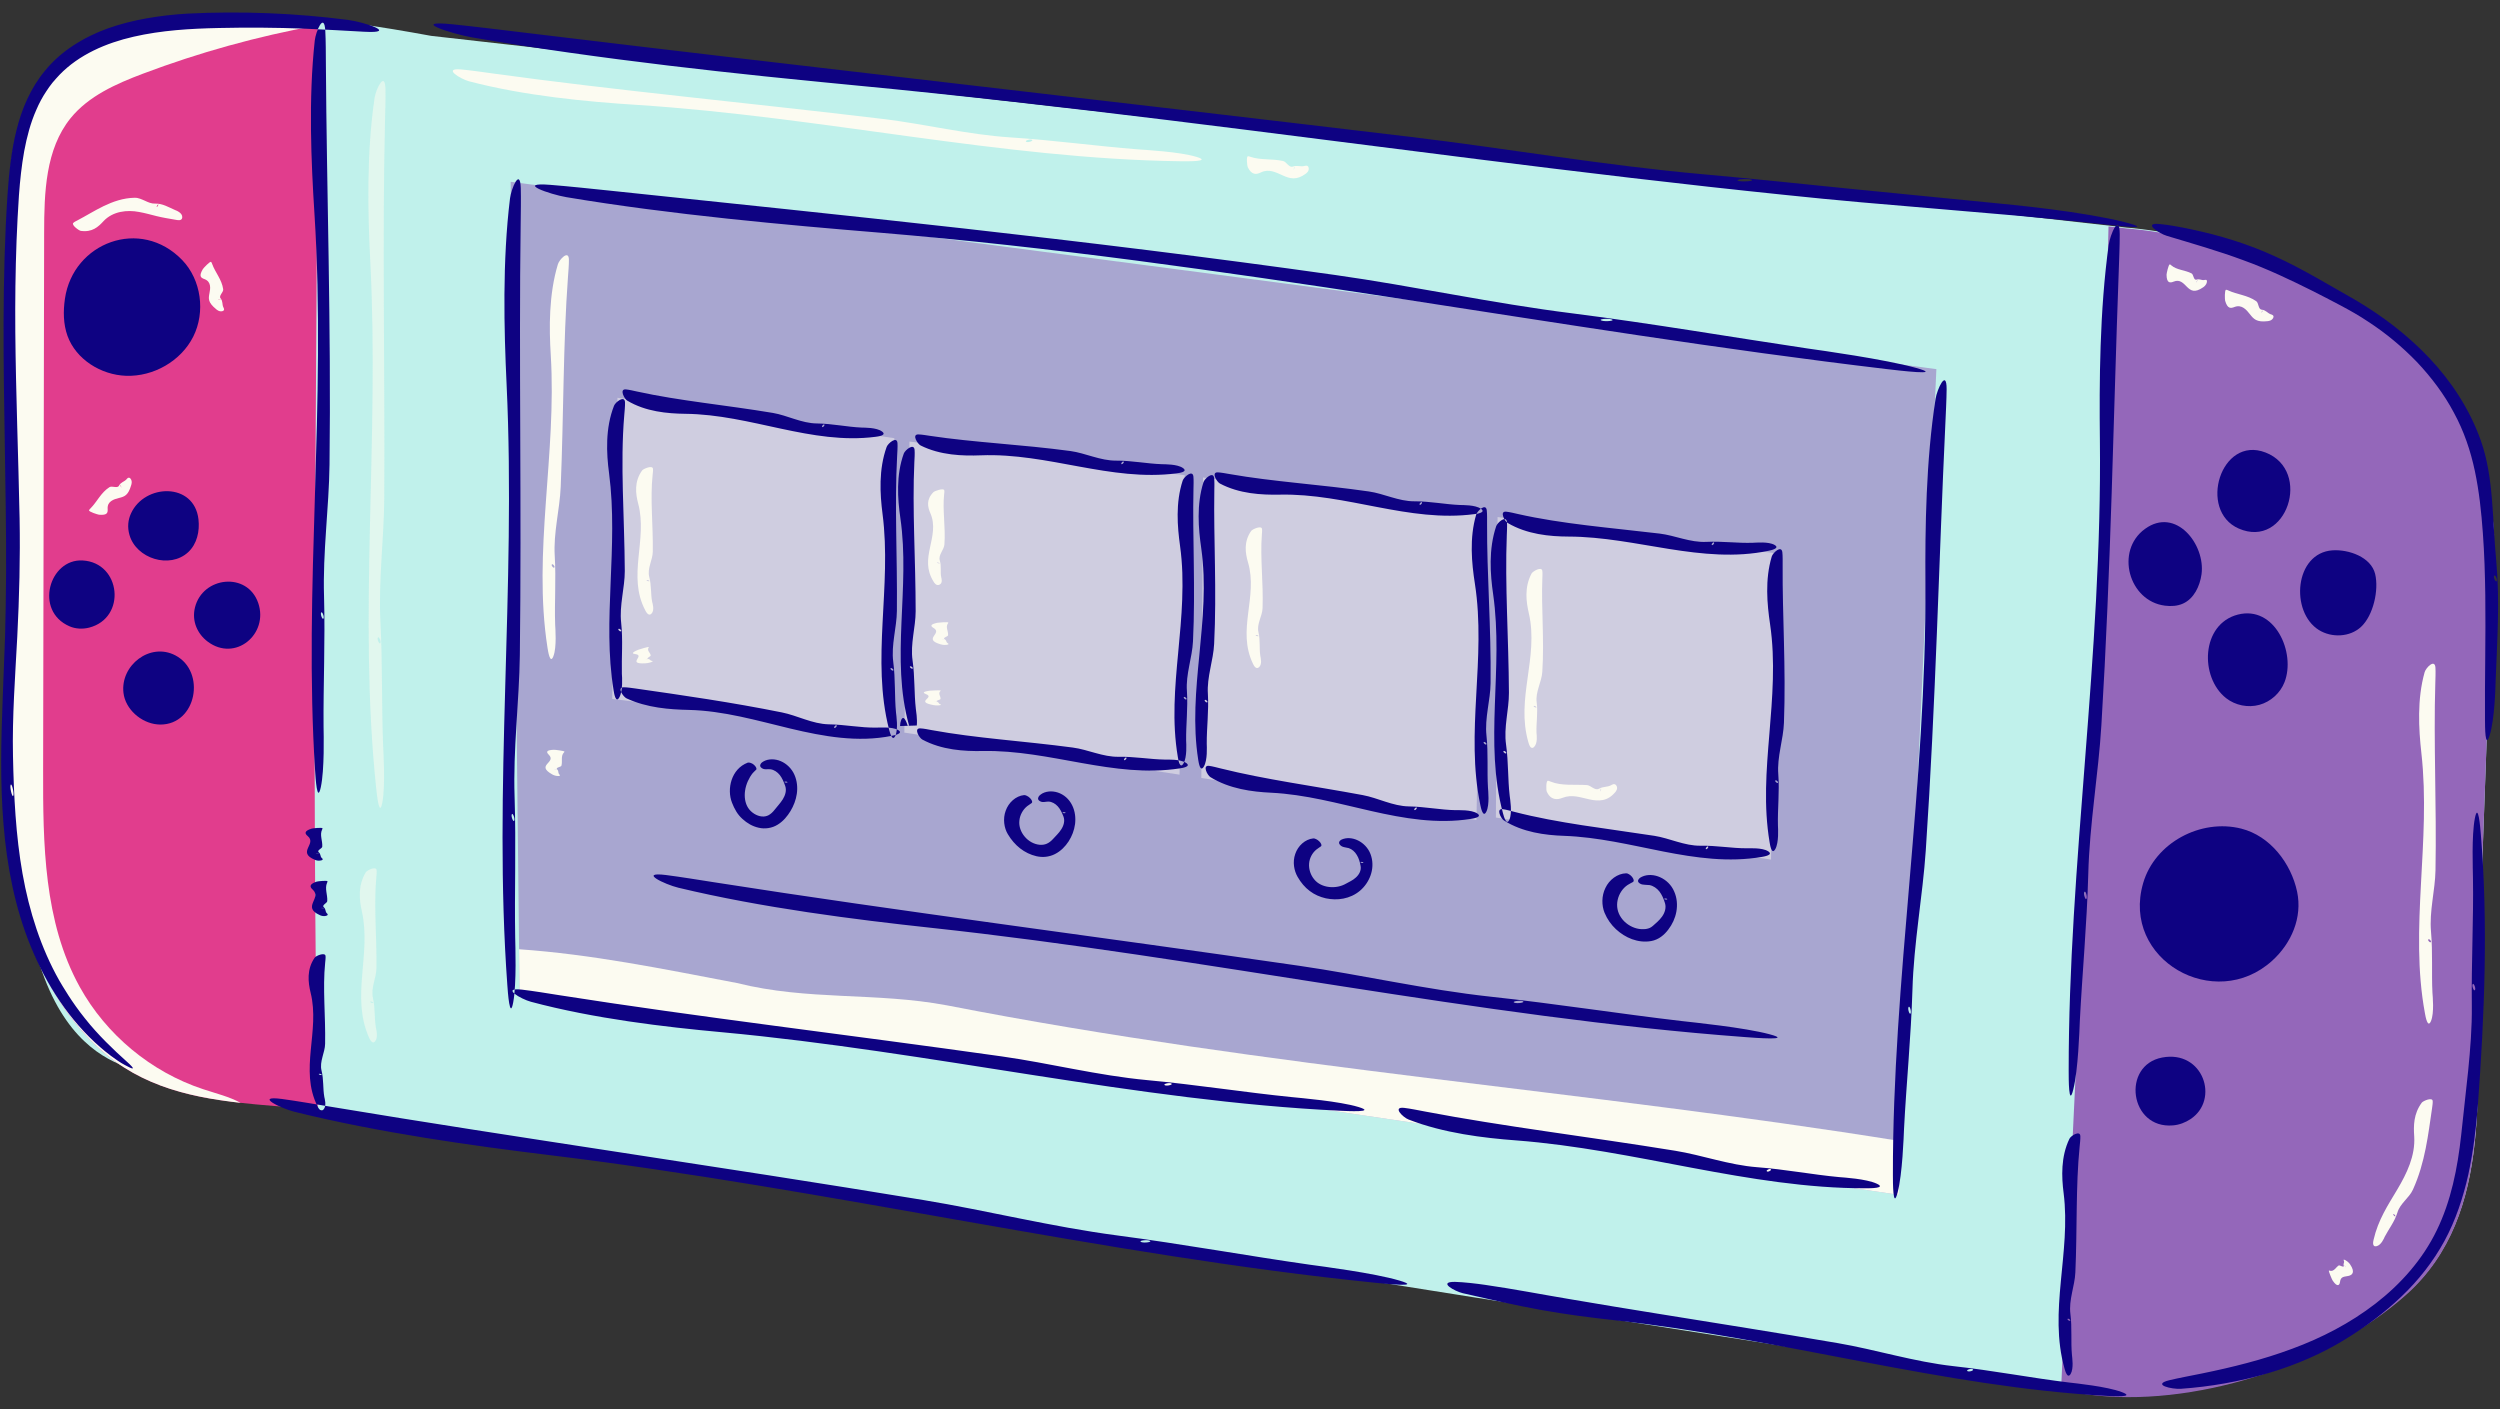 <?xml version="1.0" encoding="UTF-8" standalone="no"?><svg xmlns="http://www.w3.org/2000/svg" xmlns:xlink="http://www.w3.org/1999/xlink" fill="#000000" height="236.6" preserveAspectRatio="xMidYMid meet" version="1" viewBox="-0.2 -2.1 419.7 236.6" width="419.7" zoomAndPan="magnify"><rect x="-0.2" y="-2.1" width="419.7" height="236.6" fill="#333333" stroke="none"/><g id="change1_1"><path d="M72.18,3.92l284.68,32.2c0,0,58.88,3.84,61.64,51.49c-0.88,24.42-1.74,48.84-2.63,73.26 c-0.66,18.15,3.06,40.77-12.13,54.28c-13.26,11.8-35.97,19.16-53.65,16.69c-0.01,0-324.64-50.55-325.07-53.1 c-0.42-2.54-21.89,1.41-21.89-45.19c0-33.09,0-66.18,0-99.27c0-13.94,1.95-23.69,15.34-29.4C34.87-2.11,55.31,0.83,72.18,3.92z" fill="#c0f1eb"/></g><g id="change2_1"><path d="M53.15,1.32C40.68-0.04,27.69,0.13,16.56,4.93C3.17,10.69,1.23,20.54,1.23,34.62c0,33.42,0,66.84,0,100.26 c0,13.37,4.17,27.69,13.62,37.49c10.56,10.94,24.23,10.41,38.3,11.86C52.03,122.72,53.03,62.73,53.15,1.32z" fill="#e13d8d"/></g><g><g id="change3_26"><path d="M13.18,163.57c-6.04-10.93-6.17-24.03-6.14-36.51c0.06-30.03,0.12-60.07,0.17-90.1 c0.01-6.72,0.22-14.01,4.45-19.23c3.03-3.73,7.64-5.76,12.14-7.46C33.23,6.71,43,4,52.92,2.19c0.08-0.01,0.15-0.03,0.23-0.04 c0-0.28,0-0.55,0-0.83C40.68-0.04,27.69,0.13,16.56,4.93C3.17,10.69,1.23,20.54,1.23,34.62c0,33.42,0,66.84,0,100.26 c0,13.37,4.17,27.69,13.62,37.49c7.27,7.54,16.02,9.63,25.36,10.68c-1.96-1.06-4.19-1.59-6.32-2.3 C25.17,177.87,17.62,171.61,13.18,163.57z" fill="#fcfbf1"/></g></g><g id="change4_2" opacity="0.55"><path d="M85.53 28.42L87.02 164.12 318.57 198.49 324.88 59.87z" fill="#9467ba"/></g><g id="change3_22"><path d="M158.78,166.68c-12-2.25-23.26-0.75-35.26-3.75c-12.64-2.41-24.32-4.81-36.58-5.67l0.08,6.86l231.55,34.37 l0.41-9C265.84,180.92,213.5,177.36,158.78,166.68z" fill="#fcfbf1"/></g><g id="change4_1"><path d="M418.5,87.75c-2.76-47.64-61.64-51.49-61.64-51.49l-3.08-0.35c-1.69,75.07-5.24,131.52-7.97,195.4 c2.77,0.43,4.27,0.67,4.27,0.67c17.69,2.46,40.39-4.89,53.65-16.69c15.19-13.52,11.47-36.13,12.13-54.28 C416.76,136.59,417.62,112.17,418.5,87.75z" fill="#9467ba"/></g><g id="change5_7"><path d="M375.63,86.63c8.04,3.52,12.41-9.72,4.49-12.77C372.61,70.97,368.77,83.62,375.63,86.63z" fill="#0e0282"/></g><g id="change5_1"><path d="M389.1,103.67c2.16,1.34,5.22,1.2,7.08-0.54c2.05-1.91,3.01-6.18,2.36-8.87c-0.69-2.84-4.42-4.15-7.16-3.97 C384.99,90.72,384.23,100.64,389.1,103.67z" fill="#0e0282"/></g><g id="change5_4"><path d="M373.51,115.1c1.55,1.22,3.68,1.65,5.59,1.13c1.9-0.52,3.52-1.98,4.23-3.82 c1.92-4.93-1.63-12.93-7.85-11.33C369.3,102.69,369.06,111.59,373.51,115.1z" fill="#0e0282"/></g><g id="change5_8"><path d="M363.26,99.58c1.02,0.13,2.09,0.07,3.02-0.35c1.84-0.83,2.82-2.9,3.11-4.9c0.7-5-4.31-11.42-9.5-7.63 C354.84,90.38,357.18,98.83,363.26,99.58z" fill="#0e0282"/></g><g id="change5_3"><path d="M359.59,146.17c-3.72,12.85,12.03,21.77,21.67,13.01c3.23-2.93,5.09-7.24,4.18-11.58 c-1.01-4.76-4.51-9.36-9.37-10.59C369.27,135.29,361.56,139.37,359.59,146.17z" fill="#0e0282"/></g><g id="change5_12"><path d="M364.61,186.83c1.07-0.09,2.08-0.49,2.93-1.05c4.95-3.28,2.12-11.66-4.77-10.34 C355.93,176.75,357.3,187.47,364.61,186.83z" fill="#0e0282"/></g><g id="change5_2"><path d="M21.78,84.12c-0.48,1.06-0.62,2.27-0.25,3.57c1.13,3.99,6.77,5.77,9.86,2.91c1.5-1.39,1.95-3.54,1.73-5.51 C32.41,78.83,24.06,79.07,21.78,84.12z" fill="#0e0282"/></g><g id="change5_10"><path d="M34.66,105.61c4.65,3.49,10.28-1.27,8.49-6.48c-1.82-5.29-9.34-4.46-10.62,0.76 C31.96,102.2,32.97,104.34,34.66,105.61z" fill="#0e0282"/></g><g id="change5_9"><path d="M26.19,119.51c0.17,0.02,0.34,0.03,0.52,0.03c6.11,0.01,7.71-8.89,2.54-11.61 c-4.26-2.25-9.28,1.67-8.72,6.3C20.86,116.97,23.47,119.25,26.19,119.51z" fill="#0e0282"/></g><g id="change5_11"><path d="M11.46,103.04c1.03,0.45,2.2,0.5,3.29,0.23c6.35-1.62,5.37-10.93-1.08-11.28 C8.08,91.68,5.51,100.45,11.46,103.04z" fill="#0e0282"/></g><g id="change5_5"><path d="M10.7,48.06c-0.3,2.08-0.28,4.24,0.43,6.22c1.43,3.96,5.62,6.56,9.83,6.71c4.6,0.16,9.23-2.47,11.29-6.59 c2.06-4.12,1.34-9.51-1.85-12.83C23.41,34.3,12.06,38.61,10.7,48.06z" fill="#0e0282"/></g><g opacity="0.46"><g id="change3_15"><path d="M152.48 72.03L151.62 120.89 197.82 127.95 198.69 77.68z" fill="#fcfbf1"/></g><g id="change3_6"><path d="M201.76 78.06L201.48 128.51 247.67 135.57 248.57 84.17z" fill="#fcfbf1"/></g><g id="change3_18"><path d="M251.21 84.7L250.93 135.15 297.12 142.21 298.02 90.81z" fill="#fcfbf1"/></g><g id="change3_24"><path d="M103.46 64.68L102.58 115.24 149.08 120.89 149.94 71.46z" fill="#fcfbf1"/></g></g><g id="change5_6"><path clip-rule="evenodd" d="M54.2,98.04c-0.23-7.45,0.83-14.89,0.92-22.13 c0.29-23.47-0.48-45.98-0.61-67.23c-0.01-1.53-0.01-4.04-0.1-5.6c-0.18-3.25-1.6,0.08-1.77,1.64c-1.07,9.79-0.6,20.43-0.05,29.05 c1.01,15.84,0.55,31.63,0.08,47.24c-0.48,15.62-0.95,31.05,0.03,46.32c0.07,1.07,0.34,5.59,0.96,2.71 c0.63-2.95,0.48-8.84,0.46-10.13C54.06,112.89,54.41,105.53,54.2,98.04z M53.75,100.7c0.19-0.13,0.57,0.91,0.32,1.08 C53.88,101.91,53.51,100.87,53.75,100.7z M53.31,140.98c-0.38-0.32,0.57-0.63,0.59-0.94c0.07-1-0.46-1.96-0.03-2.86 c0.03-0.07,0.1-0.17,0.06-0.24c-0.09-0.14-1.6,0-1.82,0.07c-1.35,0.42-1.1,0.87-0.66,1.24c1.62,1.35-1.88,2.69,1.2,3.99 c0.11,0.05,0.54,0.24,1.05,0.11c0.52-0.13,0.16-0.38,0.1-0.43C53.52,141.62,53.69,141.3,53.31,140.98z M52.92,141.1 c0.19-0.01,0.59,0.04,0.35,0.05C53.08,141.15,52.68,141.11,52.92,141.1z M54.15,150.2c-0.38-0.34,0.57-0.68,0.59-1.02 c0.07-1.08-0.46-2.11-0.03-3.08c0.03-0.07,0.1-0.19,0.06-0.26c-0.09-0.15-1.6,0-1.82,0.07c-1.35,0.45-1.1,0.94-0.66,1.33 c1.62,1.46-1.88,2.9,1.2,4.29c0.11,0.05,0.54,0.26,1.05,0.12c0.52-0.14,0.16-0.41,0.1-0.46C54.37,150.88,54.54,150.54,54.15,150.2z M53.77,150.32c0.19-0.01,0.59,0.04,0.35,0.05C53.93,150.37,53.53,150.33,53.77,150.32z M53.78,177.63 c-0.38-1.51,0.58-3.03,0.6-4.49c0.09-4.76-0.43-9.33,0.01-13.63c0.03-0.31,0.1-0.82,0.06-1.13c-0.08-0.66-1.6-0.03-1.82,0.29 c-1.36,1.96-1.11,4.14-0.68,5.9c1.6,6.45-1.92,12.87,1.14,19.03c0.11,0.22,0.54,1.12,1.05,0.53c0.52-0.61,0.16-1.8,0.11-2.06 C53.99,180.64,54.16,179.14,53.78,177.63z M53.39,178.17c0.19-0.03,0.59,0.18,0.35,0.21C53.55,178.41,53.15,178.21,53.39,178.17z M1.98,124.83c-0.14-6.68,0.37-13.37,0.72-20.04c0.34-6.67,0.51-13.31,0.39-19.83C2.88,74.38,2.46,63.95,2.37,53.64 c-0.04-5.15,0.02-10.27,0.21-15.35c0.23-5.07,0.41-10.16,1.28-15c0.45-2.41,1.07-4.78,2.04-6.96c0.47-1.1,1.03-2.15,1.69-3.13 c0.31-0.5,0.67-0.96,1.03-1.43c0.37-0.46,0.78-0.87,1.17-1.31c3.28-3.39,7.81-5.34,12.45-6.4c4.67-1.07,9.5-1.36,14.32-1.46 c4.83-0.11,9.62-0.07,14.37,0.11c2.73,0.1,7.22,0.37,10.02,0.52C66.76,3.55,61,1.6,58.2,1.24c-8.77-1.14-18-1.51-27.04-1.05 c-4.53,0.29-9.05,0.99-13.24,2.47c-4.16,1.5-7.99,3.91-10.57,7.12c-2.43,2.91-3.9,6.43-4.78,9.96c-0.89,3.55-1.25,7.15-1.5,10.72 C0.59,37.59,0.43,44.71,0.4,51.82C0.35,66.04,0.88,80.19,0.82,94.23c-0.01,3.51-0.08,7.01-0.17,10.51c-0.13,3.5-0.27,7-0.4,10.49 c-0.27,7-0.44,14.03,0.14,21.04c0.56,7,1.91,14,4.56,20.49c2.63,6.47,6.52,12.48,11.71,16.97c0.71,0.64,2.67,2.21,4.09,2.96 c1.41,0.78,2.09,0.98,0.19-0.7c-1.94-1.73-4.71-4.36-6.87-7.11c-2.19-2.71-3.77-5.44-4.34-6.41c-3.04-5.38-5.02-11.53-6.15-17.91 C2.45,138.17,2.12,131.54,1.98,124.83z M1.61,129.62c0.18-0.25,0.63,1.59,0.4,1.91C1.83,131.78,1.38,129.94,1.61,129.62z M187.4,205.31c-11.05-1.45-21.91-4.19-32.59-5.95c-34.65-5.71-68.01-10.42-99.36-15.64c-2.25-0.37-5.96-1.01-8.28-1.32 c-4.82-0.65-0.19,1.59,2.08,2.15c14.24,3.53,30.06,5.72,42.88,7.28c47.16,5.74,93.01,16.79,138.45,21.41 c1.59,0.16,8.31,0.87,4.12-0.37c-4.29-1.26-13.03-2.38-14.93-2.64C209.35,208.75,198.5,206.77,187.4,205.31z M191.27,206.34 c-0.17-0.22,1.42-0.36,1.64-0.08C193.08,206.48,191.49,206.62,191.27,206.34z M327.76,227.25c-6.62-0.73-13.03-2.77-19.39-3.86 c-10.32-1.77-20.46-3.36-30.34-4.96c-4.94-0.8-9.82-1.59-14.63-2.42c-4.81-0.8-9.53-1.73-14.29-2.41c-1.36-0.2-3.63-0.47-5.06-0.5 c-2.96-0.03-0.02,1.58,1.31,1.9c4.27,0.98,8.65,2,13.02,2.79c4.36,0.79,8.64,1.33,12.48,1.75c28.2,3.11,55.29,11.22,82.61,12.7 c0.96,0.05,5,0.29,2.53-0.64c-2.53-0.95-7.76-1.47-8.9-1.61C340.86,229.24,334.41,227.98,327.76,227.25z M330.04,228.02 c-0.09-0.21,0.88-0.45,1-0.19C331.13,228.05,330.16,228.29,330.04,228.02z M350.38,144.62c0.21-8.43,1.71-16.8,2.2-24.98 c1.62-26.53,2.02-52.03,2.91-76.07c0.06-1.73,0.18-4.57,0.17-6.34c-0.02-3.68-1.6,0.02-1.85,1.77 c-1.53,11.02-1.59,23.09-1.48,32.86c0.2,17.96-1.11,35.8-2.48,53.43c-1.37,17.64-2.77,35.07-2.76,52.38c0,1.21-0.01,6.33,0.78,3.11 c0.82-3.3,1.03-9.97,1.09-11.43C349.36,161.4,350.15,153.09,350.38,144.62z M349.78,147.6c0.2-0.14,0.51,1.05,0.26,1.23 C349.84,148.97,349.52,147.78,349.78,147.6z M347.38,218.47c-0.3-2.35,0.73-4.67,0.83-6.94c0.33-7.38,0.05-14.48,0.72-21.14 c0.05-0.48,0.14-1.27,0.12-1.76c-0.05-1.03-1.6-0.05-1.83,0.44c-1.46,3.02-1.33,6.39-0.98,9.12c1.27,10.03-2.58,19.8,0.16,29.49 c0.1,0.34,0.48,1.77,1.02,0.88c0.55-0.92,0.25-2.78,0.22-3.18C347.43,223.14,347.68,220.83,347.38,218.47z M346.96,219.29 c0.19-0.04,0.58,0.3,0.34,0.35C347.11,219.68,346.72,219.34,346.96,219.29z M320.86,164.12c0.22-7.93,1.72-15.78,2.24-23.46 c1.68-24.93,2.21-48.89,3.28-71.48c0.07-1.62,0.21-4.29,0.22-5.96c0-3.46-1.6,0-1.86,1.65c-1.61,10.35-1.76,21.68-1.7,30.87 c0.1,16.89-1.28,33.64-2.68,50.21c-1.41,16.57-2.81,32.95-2.78,49.22c0,1.14,0,5.96,0.79,2.93c0.81-3.1,1.02-9.37,1.08-10.73 C319.83,179.89,320.62,172.08,320.86,164.12z M320.25,166.92c0.2-0.13,0.51,0.99,0.26,1.16C320.31,168.21,320,167.08,320.25,166.92 z M86.19,131.7c-0.27-8.02,0.78-16.04,0.88-23.82c0.32-25.26-0.18-49.5,0.14-72.36c0.02-1.64,0.07-4.35,0.02-6.03 c-0.11-3.5-1.6,0.05-1.81,1.72c-1.29,10.52-1.01,21.99-0.57,31.28c1.6,34.16-2.27,67.94,0.12,100.77c0.08,1.15,0.42,6.01,0.99,2.9 c0.59-3.19,0.35-9.52,0.33-10.91C86.16,147.68,86.45,139.75,86.19,131.7z M85.76,134.56c0.19-0.15,0.57,0.97,0.33,1.16 C85.9,135.86,85.52,134.75,85.76,134.56z M285.66,27.15c-16.52-1.47-32.91-4.33-48.9-6.25C184.88,14.7,135.05,9.1,88.09,3.41 C84.71,3,79.16,2.32,75.69,1.97c-7.21-0.71-0.1,1.6,3.32,2.2c21.46,3.73,45.09,6.22,64.24,8.05c35.18,3.35,70.03,8.07,104.58,12.4 c17.27,2.17,34.48,4.24,51.6,6c17.13,1.83,34.18,2.86,51.06,4.67c2.36,0.21,12.35,1.55,6.06-0.08c-3.23-0.83-8.12-1.63-12.55-2.19 c-4.44-0.57-8.42-0.94-9.85-1.08c-7.8-0.77-15.78-1.56-23.88-2.36C302.17,28.76,293.95,27.89,285.66,27.15z M291.51,28.2 c-0.29-0.22,2.04-0.37,2.4-0.09C294.2,28.34,291.87,28.48,291.51,28.2z M414.77,166.75c0.04,3.67-0.26,7.32-0.62,10.95 c-0.39,3.6-0.78,7.18-1.16,10.69c-0.61,5.64-1.72,11.17-4.11,16.06c-2.36,4.89-6.04,9.02-10.28,12.3 c-4.26,3.29-9.05,5.76-14.02,7.59c-4.96,1.85-10.08,3.11-15.17,4.15c-1.46,0.3-3.88,0.75-5.38,1.11c-3.11,0.75,0.36,1.56,1.91,1.45 c4.84-0.34,9.85-1.2,14.61-2.61c4.76-1.4,9.23-3.38,12.93-5.67c3.4-2.08,6.6-4.46,9.46-7.2c2.87-2.72,5.35-5.88,7.24-9.35 c1.89-3.49,3.13-7.27,3.99-11.09c0.83-3.83,1.3-7.72,1.61-11.57c1.13-15.38,1.74-30.62,0.5-45.64c-0.09-1.05-0.44-5.49-1-2.65 c-0.57,2.91-0.33,8.7-0.32,9.96C415.08,152.15,414.68,159.39,414.77,166.75z M415.26,164.15c-0.2,0.13-0.56-0.9-0.31-1.06 C415.15,162.95,415.51,163.98,415.26,164.15z M418.87,92.07c-0.33-3.4-0.43-6.8-0.71-10.21c-0.28-3.4-0.75-6.83-1.9-10.06 c-1.87-5.24-4.95-9.91-8.64-13.81c-3.7-3.91-7.96-7.12-12.45-9.76c-4.46-2.52-8.77-5.17-13.41-7.28 c-4.61-2.13-9.45-3.58-14.26-4.59c-1.38-0.29-3.67-0.73-5.11-0.85c-2.98-0.3-0.15,1.6,1.2,1.99c4.29,1.29,8.67,2.54,12.81,4.08 c4.15,1.5,8.02,3.36,11.53,5.11c1.61,0.8,3.21,1.65,4.81,2.49c1.58,0.84,3.13,1.71,4.61,2.71c2.99,1.94,5.73,4.23,8.2,6.78 c2.43,2.58,4.57,5.41,6.21,8.51c1.68,3.08,2.8,6.39,3.52,9.8c0.72,3.41,1.09,6.89,1.34,10.39c0.26,3.49,0.36,6.99,0.41,10.48 c0.09,6.98-0.1,13.95-0.05,20.93c0.01,0.98-0.01,5.11,0.79,2.54c0.83-2.64,0.97-8.03,1-9.21 C419.01,105.68,419.5,98.92,418.87,92.07z M418.55,94.52c0.19-0.13,0.6,0.81,0.36,0.97C418.72,95.62,418.31,94.69,418.55,94.52z M192.39,179.23c-8.29-0.77-16.41-2.85-24.41-3.98c-25.95-3.67-50.93-6.6-74.36-10.29c-1.68-0.27-4.45-0.72-6.19-0.92 c-3.61-0.41-0.18,1.59,1.51,2.04c10.62,2.84,22.46,4.23,32.07,5.11c35.32,3.27,69.62,11.56,103.74,13.18 c1.19,0.06,6.24,0.32,3.1-0.63c-3.21-0.97-9.77-1.51-11.2-1.66C208.84,181.3,200.71,180,192.39,179.23z M195.28,180.03 c-0.13-0.21,1.07-0.45,1.23-0.18C196.64,180.06,195.44,180.29,195.28,180.03z M294.78,193.85c-4.71-0.36-9.23-2.03-13.74-2.76 c-14.66-2.38-28.81-4.07-42.02-6.59c-0.95-0.18-2.51-0.5-3.49-0.61c-2.04-0.23-0.21,1.59,0.73,1.95c5.9,2.3,12.6,3.1,18.06,3.51 c20.08,1.53,39.16,8.07,58.69,8.04c0.68,0,3.57,0.01,1.85-0.78c-1.77-0.81-5.51-1.03-6.32-1.1 C304.1,195.1,299.52,194.21,294.78,193.85z M296.39,194.49c-0.06-0.2,0.65-0.49,0.72-0.24 C297.17,194.45,296.46,194.75,296.39,194.49z M263.8,50.51c-13.46-1.68-26.77-4.6-39.82-6.44c-42.34-5.99-83.17-10.1-121.65-14.15 c-2.77-0.29-7.32-0.77-10.16-0.99c-5.91-0.46-0.08,1.6,2.72,2.07c17.58,2.95,36.92,4.67,52.6,5.96c14.4,1.2,28.72,2.81,42.96,4.67 c14.24,1.88,28.39,3.95,42.46,6.12c28.14,4.32,55.93,8.83,83.52,12.1c1.93,0.23,10.1,1.21,4.98-0.2 c-5.24-1.45-15.86-2.92-18.18-3.25C290.55,54.51,277.32,52.23,263.8,50.51z M268.53,51.64c-0.22-0.23,1.7-0.33,1.98-0.04 C270.73,51.82,268.81,51.93,268.53,51.64z M104.08,102.43c-0.32-2.91,0.61-5.83,0.61-8.66c-0.05-9.16-0.79-17.91-0.09-26.15 c0.05-0.59,0.15-1.56,0.13-2.17c-0.05-1.26-1.6-0.05-1.84,0.55c-1.49,3.77-1.29,7.98-0.84,11.35c0.81,6.19,0.51,12.35,0.26,18.44 c-0.25,6.1-0.48,12.01,0.51,18.05c0.07,0.42,0.35,2.22,0.95,1.14c0.63-1.11,0.47-3.46,0.43-3.96 C104.13,108.24,104.4,105.36,104.08,102.43z M103.68,103.46c0.19-0.05,0.58,0.36,0.34,0.43 C103.82,103.94,103.43,103.52,103.68,103.46z M136.95,68.99c-2.58-0.02-4.97-1.36-7.41-1.77c-7.94-1.33-15.66-2.02-22.79-3.59 c-0.51-0.11-1.35-0.31-1.89-0.36c-1.12-0.09-0.26,1.58,0.23,1.88c3.08,1.86,6.75,2.18,9.76,2.22c11.02,0.11,21.16,5.26,31.95,3.86 c0.38-0.05,1.97-0.24,1.06-0.9c-0.93-0.68-2.98-0.63-3.42-0.65C142.02,69.58,139.54,69.02,136.95,68.99z M137.8,69.52 c-0.02-0.2,0.39-0.53,0.41-0.29C138.23,69.43,137.82,69.77,137.8,69.52z M149.76,109.03c-0.37-2.88,0.58-5.76,0.61-8.56 c0.09-9.08-0.41-17.78,0.04-26c0.03-0.59,0.1-1.56,0.06-2.17c-0.08-1.26-1.6,0.03-1.82,0.63c-1.36,3.78-1.12,7.9-0.69,11.24 c1.59,12.27-1.94,24.39,1.1,36.2c0.11,0.41,0.54,2.16,1.05,1.05c0.52-1.14,0.16-3.42,0.11-3.92 C149.96,114.78,150.14,111.93,149.76,109.03z M149.37,110.06c0.19-0.05,0.59,0.35,0.35,0.42 C149.53,110.53,149.13,110.13,149.37,110.06z M153,108.76c-0.4-2.77,0.52-5.55,0.52-8.24c0-8.73-0.59-17.11-0.22-25.01 c0.03-0.57,0.09-1.5,0.04-2.08c-0.1-1.21-1.6,0.03-1.81,0.61c-1.32,3.64-1.04,7.61-0.58,10.82c1.71,11.79-1.7,23.52,1.46,34.83 l0.01,0.02l-0.24,0.01c-0.14-0.43-0.66-1.99-1.1-0.91c-0.11,0.28-0.17,0.62-0.18,0.98l2.81-0.09c0.11-1.11-0.12-2.44-0.16-2.8 C153.25,114.28,153.4,111.54,153,108.76z M152.62,109.76c0.19-0.05,0.59,0.33,0.35,0.4C152.78,110.2,152.38,109.82,152.62,109.76z M199.06,113.92c-0.21-2.84,0.89-5.61,1.02-8.36c0.43-8.91-0.1-17.46,0.08-25.52c0.01-0.58,0.05-1.54-0.01-2.13 c-0.13-1.23-1.6,0.07-1.8,0.67c-1.22,3.73-0.89,7.73-0.44,10.99c0.83,5.99,0.24,11.96-0.31,17.84c-0.56,5.88-1.06,11.67-0.07,17.55 c0.07,0.41,0.34,2.16,0.95,1.11c0.63-1.07,0.47-3.33,0.45-3.82C198.89,119.55,199.25,116.78,199.06,113.92z M198.6,114.9 c0.19-0.04,0.57,0.38,0.32,0.43C198.73,115.37,198.36,114.95,198.6,114.9z M187.17,75.23c-2.65,0.02-5.13-1.26-7.66-1.61 c-8.21-1.11-16.16-1.43-23.58-2.55c-0.53-0.08-1.41-0.23-1.96-0.24c-1.15-0.02-0.13,1.6,0.39,1.86c3.3,1.65,7.05,1.77,10.11,1.65 c5.64-0.22,11.11,0.9,16.52,1.89c5.42,0.99,10.78,1.85,16.31,1.14c0.39-0.05,2.02-0.24,1.09-0.9c-0.96-0.67-3.06-0.62-3.52-0.64 C192.38,75.75,189.83,75.22,187.17,75.23z M188.04,75.75c-0.02-0.2,0.39-0.54,0.42-0.29C188.49,75.65,188.07,75.99,188.04,75.75z M187.61,124.95c-2.66,0.05-5.17-1.22-7.71-1.55c-8.24-1.1-16.22-1.56-23.64-2.92c-0.53-0.1-1.41-0.28-1.96-0.3 c-1.15-0.06-0.19,1.59,0.33,1.87c3.27,1.77,7.05,1.99,10.14,1.93c11.36-0.22,21.98,4.63,33.07,2.92c0.39-0.06,2.03-0.29,1.07-0.93 c-0.98-0.65-3.09-0.54-3.55-0.55C192.86,125.38,190.29,124.9,187.61,124.95z M188.5,125.45c-0.03-0.2,0.39-0.55,0.42-0.3 C188.94,125.34,188.53,125.69,188.5,125.45z M138.93,119.5c-2.75-0.06-5.27-1.48-7.87-2c-8.43-1.7-16.66-2.88-24.47-4 c-0.56-0.08-1.49-0.22-2.07-0.22c-1.21-0.01-0.09,1.6,0.46,1.86c3.44,1.6,7.25,1.87,10.45,1.94c5.86,0.14,11.45,1.79,17.05,3.13 c5.58,1.33,11.33,2.38,17.04,1.22c0.4-0.08,2.06-0.4,1.04-0.98c-1.04-0.59-3.18-0.38-3.65-0.4 C144.32,120.1,141.68,119.54,138.93,119.5z M139.83,120.03c-0.02-0.2,0.41-0.53,0.44-0.29 C140.29,119.94,139.86,120.28,139.83,120.03z M202.58,114.4c-0.19-2.85,0.92-5.64,1.05-8.41c0.45-8.96-0.1-17.56,0.03-25.68 c0.01-0.58,0.04-1.55-0.03-2.14c-0.14-1.24-1.6,0.09-1.79,0.68c-1.19,3.76-0.85,7.77-0.38,11.05c0.85,6.02,0.26,12.03-0.31,17.93 c-0.58,5.91-1.12,11.72-0.19,17.64c0.07,0.41,0.32,2.17,0.94,1.12c0.64-1.07,0.5-3.35,0.49-3.84 C202.37,120.07,202.75,117.28,202.58,114.4z M202.12,115.39c0.19-0.04,0.56,0.38,0.32,0.43 C202.24,115.86,201.87,115.44,202.12,115.39z M236.33,133.28c-2.71-0.04-5.2-1.43-7.76-1.9c-8.3-1.55-16.37-2.61-23.82-4.47 c-0.53-0.13-1.41-0.37-1.97-0.44c-1.17-0.14-0.29,1.58,0.22,1.89c3.21,1.99,7.03,2.47,10.18,2.62c5.77,0.28,11.28,1.82,16.8,3.07 c5.51,1.25,11.08,2.22,16.72,1.33c0.4-0.06,2.06-0.31,1.08-0.93c-1-0.64-3.13-0.53-3.6-0.54 C241.65,133.87,239.05,133.33,236.33,133.28z M237.22,133.82c-0.02-0.2,0.41-0.53,0.43-0.29 C237.68,133.73,237.25,134.06,237.22,133.82z M237.24,82.06c-2.64,0.01-5.1-1.29-7.62-1.65c-8.16-1.18-16.07-1.63-23.43-2.93 c-0.53-0.09-1.4-0.26-1.95-0.28c-1.14-0.05-0.17,1.59,0.35,1.87c3.25,1.73,6.98,1.93,10.04,1.87c11.26-0.24,21.69,4.73,32.7,3.27 c0.39-0.05,2.02-0.25,1.08-0.9c-0.95-0.67-3.05-0.61-3.51-0.63C242.43,82.58,239.89,82.05,237.24,82.06z M238.11,82.57 c-0.02-0.2,0.39-0.54,0.42-0.29C238.55,82.48,238.14,82.82,238.11,82.57z M249.35,121.4c-0.32-2.97,0.66-5.93,0.69-8.81 c0.11-9.36-0.63-18.31-0.59-26.78c0-0.61,0.02-1.61-0.05-2.23c-0.15-1.29-1.6,0.1-1.78,0.72c-1.16,3.94-0.75,8.14-0.22,11.56 c0.98,6.27,0.57,12.57,0.23,18.76c-0.34,6.21-0.59,12.32,0.69,18.43c0.09,0.43,0.45,2.24,1.01,1.11c0.57-1.16,0.3-3.52,0.27-4.03 C249.43,127.32,249.67,124.39,249.35,121.4z M248.94,122.46c0.19-0.05,0.58,0.37,0.34,0.43 C249.09,122.94,248.7,122.52,248.94,122.46z M252.64,122.92c-0.42-2.92,0.49-5.87,0.48-8.71c-0.05-9.22-0.69-18.07-0.36-26.42 c0.02-0.6,0.08-1.59,0.03-2.2c-0.1-1.28-1.6,0.03-1.81,0.65c-1.3,3.86-1,8.05-0.51,11.43c1.78,12.45-1.57,24.85,1.66,36.79 c0.11,0.42,0.57,2.18,1.07,1.04c0.51-1.17,0.11-3.48,0.05-3.99C252.92,128.75,253.05,125.85,252.64,122.92z M252.26,123.97 c0.19-0.06,0.59,0.34,0.35,0.42C252.43,124.44,252.02,124.04,252.26,123.97z M286.25,88.87c-2.69,0.13-5.26-1.08-7.82-1.39 c-8.33-0.99-16.39-1.61-23.81-3.29c-0.53-0.12-1.41-0.34-1.97-0.39c-1.16-0.11-0.26,1.58,0.25,1.89c3.23,1.92,7.08,2.28,10.22,2.29 c5.76,0.02,11.32,1.2,16.88,2.08c5.56,0.88,11.12,1.47,16.68,0.31c0.39-0.08,2.03-0.41,1.03-0.99c-1.03-0.59-3.15-0.37-3.61-0.36 C291.56,89.12,288.95,88.73,286.25,88.87z M287.16,89.34c-0.03-0.19,0.37-0.56,0.41-0.31C287.61,89.22,287.2,89.58,287.16,89.34z M298.34,127.88c-0.23-2.93,0.85-5.81,0.95-8.66c0.35-9.22-0.28-18.06-0.22-26.4c0-0.6,0.02-1.59-0.05-2.2 c-0.15-1.27-1.6,0.1-1.78,0.71c-1.16,3.87-0.78,8-0.28,11.37c0.91,6.18,0.38,12.37-0.12,18.45c-0.51,6.09-0.98,12.08,0.04,18.15 c0.07,0.42,0.35,2.23,0.96,1.14c0.62-1.12,0.46-3.45,0.44-3.96C298.21,133.7,298.56,130.83,298.34,127.88z M297.9,128.9 c0.19-0.04,0.57,0.38,0.32,0.44C298.03,129.38,297.65,128.95,297.9,128.9z M285.27,139.88c-2.68,0.03-5.18-1.26-7.72-1.66 c-8.24-1.27-16.22-2.13-23.54-4.03c-0.53-0.14-1.39-0.38-1.94-0.45c-1.15-0.14-0.31,1.57,0.2,1.89c3.15,2.01,6.96,2.48,10.07,2.59 c5.72,0.2,11.19,1.55,16.68,2.63c5.48,1.07,10.98,1.86,16.55,0.91c0.39-0.07,2.03-0.33,1.06-0.95c-0.99-0.63-3.11-0.49-3.57-0.5 C290.53,140.32,287.96,139.83,285.27,139.88z M286.16,140.38c-0.02-0.2,0.39-0.55,0.42-0.3 C286.61,140.28,286.19,140.63,286.16,140.38z M250.1,165.23c-10.92-1.18-21.67-3.67-32.22-5.2c-34.23-4.97-67.17-9.14-98.1-14 c-2.22-0.35-5.88-0.94-8.17-1.23c-4.76-0.59-0.17,1.59,2.07,2.13c14.06,3.38,29.67,5.35,42.33,6.72 c46.53,5.02,91.9,15.04,136.8,18.36c1.57,0.12,8.21,0.63,4.06-0.48c-4.26-1.14-12.89-2-14.78-2.22 C271.79,168.11,261.07,166.41,250.1,165.23z M253.93,166.17c-0.17-0.22,1.39-0.4,1.61-0.12 C255.72,166.26,254.15,166.44,253.93,166.17z M131.63,129.87c0.25,0.74,0,1.55-0.41,2.21c-0.41,0.66-0.96,1.22-1.35,1.73 c-0.32,0.42-0.67,0.74-1.03,0.94c-0.35,0.18-0.71,0.26-1.14,0.22c-0.85-0.07-1.8-0.66-2.3-1.44c-0.51-0.78-0.68-1.88-0.51-2.93 c0.15-1.04,0.65-2.13,1.27-2.9c0.18-0.22,0.48-0.46,0.6-0.6c0.12-0.14-0.05-0.5-0.37-0.79c-0.32-0.3-0.83-0.45-1.05-0.38 c-2.8,1.05-3.55,4.46-2.65,6.73c0.2,0.52,0.43,1.01,0.72,1.48c0.29,0.48,0.64,0.89,1.03,1.24c0.77,0.71,1.68,1.25,2.73,1.48 c1.03,0.25,2.25,0.08,3.19-0.52c0.95-0.58,1.62-1.42,2.15-2.28c0.52-0.87,0.91-1.85,1.06-2.9c0.15-1.04,0.05-2.18-0.4-3.19 c-0.45-1.04-1.32-1.87-2.28-2.28c-0.96-0.42-2.1-0.43-2.92,0.04c-0.12,0.06-0.4,0.24-0.5,0.48c-0.12,0.23-0.05,0.46,0.22,0.64 c0.28,0.19,0.52,0.2,0.8,0.19c0.27-0.01,0.57-0.01,0.68,0.01c0.58,0.08,1.15,0.47,1.54,0.96 C131.1,128.51,131.38,129.15,131.63,129.87z M131.94,129.27c-0.18,0.06-0.61-0.05-0.39-0.14 C131.73,129.06,132.17,129.18,131.94,129.27z M178.34,135c0.27,0.71,0.03,1.52-0.38,2.14c-0.4,0.64-0.95,1.12-1.35,1.58 c-0.33,0.37-0.7,0.66-1.07,0.82c-0.36,0.16-0.75,0.22-1.22,0.18c-0.93-0.09-1.85-0.59-2.49-1.36c-0.65-0.76-1-1.74-0.9-2.67 c0.08-0.95,0.59-1.87,1.3-2.44c0.2-0.17,0.57-0.37,0.76-0.53c0.2-0.16,0.04-0.53-0.27-0.84c-0.3-0.31-0.78-0.53-1-0.5 c-1.4,0.14-2.61,1.27-3.08,2.62c-0.51,1.35-0.27,2.92,0.36,3.95c1.13,1.9,2.78,3.22,4.79,3.69c0.5,0.11,1.03,0.16,1.56,0.1 c0.54-0.06,1.08-0.21,1.56-0.46c0.97-0.49,1.73-1.27,2.29-2.13c0.56-0.87,0.94-1.85,1.08-2.9c0.13-1.04,0.01-2.17-0.49-3.17 c-0.24-0.49-0.59-0.96-1.01-1.33c-0.42-0.37-0.9-0.64-1.39-0.8c-0.99-0.33-2.12-0.23-2.86,0.32c-0.11,0.07-0.36,0.28-0.43,0.53 c-0.09,0.24,0.01,0.46,0.3,0.61c0.29,0.16,0.51,0.15,0.78,0.12c0.26-0.03,0.55-0.07,0.65-0.06c0.57,0.02,1.14,0.35,1.54,0.79 C177.77,133.69,178.08,134.31,178.34,135z M178.63,134.4c-0.18,0.06-0.61-0.03-0.39-0.12C178.41,134.2,178.86,134.31,178.63,134.4z M228.22,143.29c0.14,0.73-0.26,1.45-0.79,1.92c-0.53,0.5-1.15,0.74-1.65,1.03c-1.67,0.98-4.16,0.76-5.33-0.69 c-0.62-0.72-0.95-1.73-0.88-2.66c0.06-0.92,0.54-1.82,1.24-2.38c0.2-0.17,0.55-0.37,0.75-0.53c0.2-0.16,0.03-0.53-0.28-0.83 c-0.3-0.31-0.78-0.53-1-0.5c-1.38,0.14-2.58,1.25-3.03,2.6c-0.49,1.38-0.19,2.86,0.4,3.87c0.54,0.94,1.21,1.75,2.03,2.36 c0.81,0.62,1.74,1.01,2.7,1.23c0.96,0.2,1.96,0.24,2.95,0.04c0.99-0.19,1.96-0.62,2.78-1.31c0.8-0.68,1.42-1.57,1.78-2.58 c0.36-1,0.43-2.14,0.12-3.19c-0.59-2.17-2.89-3.49-4.68-2.94c-0.12,0.03-0.43,0.14-0.6,0.34c-0.17,0.19-0.19,0.43,0.04,0.68 c0.23,0.25,0.49,0.33,0.78,0.39c0.28,0.05,0.58,0.11,0.68,0.14c0.55,0.18,1.04,0.62,1.35,1.15 C227.91,141.96,228.09,142.58,228.22,143.29z M228.62,142.78c-0.19,0.03-0.6-0.13-0.36-0.18 C228.45,142.54,228.86,142.73,228.62,142.78z M279.32,149.53c0.24,0.78-0.04,1.63-0.51,2.27c-0.46,0.64-1.09,1.15-1.53,1.54 c-0.36,0.31-0.64,0.43-1.16,0.52c-0.51,0.06-1.03,0.04-1.54-0.09c-1.03-0.26-2.01-0.92-2.61-1.8c-0.62-0.88-0.83-1.94-0.6-2.98 c0.22-1.03,0.86-1.99,1.69-2.53c0.23-0.17,0.65-0.34,0.88-0.49c0.24-0.15,0.11-0.54-0.16-0.87c-0.27-0.34-0.74-0.61-0.97-0.59 c-1.48,0.03-2.86,1.1-3.49,2.45c-0.67,1.35-0.64,2.96-0.15,4.17c0.46,1.11,1.12,2.02,1.91,2.76c0.79,0.73,1.69,1.31,2.7,1.68 c1.01,0.36,2.11,0.52,3.24,0.31c0.57-0.1,1.18-0.37,1.65-0.72c0.48-0.35,0.87-0.76,1.2-1.2c0.68-0.88,1.16-1.91,1.36-3.02 c0.2-1.11,0.11-2.31-0.37-3.38c-0.93-2.21-3.55-3.33-5.4-2.48c-0.13,0.05-0.44,0.22-0.58,0.45c-0.15,0.22-0.13,0.46,0.17,0.66 c0.29,0.21,0.59,0.23,0.92,0.25c0.32,0.01,0.64,0.04,0.76,0.05c0.63,0.12,1.23,0.54,1.65,1.07 C278.79,148.1,279.09,148.76,279.32,149.53z M279.64,148.91c-0.18,0.06-0.62-0.07-0.39-0.15 C279.42,148.67,279.86,148.82,279.64,148.91z" fill="#0e0282" fill-rule="evenodd"/></g><g opacity="0.55"><g id="change3_25"><path clip-rule="evenodd" d="M63.67,102.39c-0.36-7.02,0.6-14.06,0.64-20.88 c0.12-22.14-0.35-43.38,0.13-63.42c0.04-1.44,0.11-3.81,0.07-5.28c-0.08-3.07-1.6,0.03-1.82,1.5c-1.37,9.21-1.15,19.28-0.73,27.43 c1.55,29.94-2.03,59.6,0.98,88.35c0.11,1.01,0.53,5.26,1.05,2.52c0.53-2.8,0.18-8.35,0.13-9.56 C63.85,116.39,64.03,109.44,63.67,102.39z M63.27,104.9c0.19-0.13,0.59,0.84,0.35,1.01C63.43,106.04,63.03,105.07,63.27,104.9z" fill="#fcfbf1" fill-rule="evenodd"/></g></g><g opacity="0.55"><g id="change3_9"><path clip-rule="evenodd" d="M62.41,165.44c-0.38-1.68,0.57-3.37,0.59-5 c0.07-5.3-0.46-10.39-0.03-15.19c0.03-0.34,0.1-0.91,0.06-1.27c-0.09-0.73-1.6,0.01-1.82,0.36c-1.35,2.21-1.1,4.62-0.66,6.57 c1.62,7.17-1.88,14.28,1.2,21.17c0.11,0.24,0.54,1.26,1.05,0.6c0.52-0.67,0.16-2,0.1-2.29C62.63,168.79,62.8,167.13,62.41,165.44z M62.03,166.04c0.19-0.03,0.59,0.2,0.35,0.24C62.19,166.31,61.79,166.08,62.03,166.04z" fill="#fcfbf1" fill-rule="evenodd"/></g></g><g><g id="change3_5"><path clip-rule="evenodd" d="M25.83,32.08c-0.61,0.02-1.12-0.21-1.68-0.47 c-0.55-0.24-1.14-0.53-1.73-0.51c-1.93,0.03-3.69,0.66-5.24,1.41c-1.56,0.76-2.95,1.64-4.37,2.38c-0.21,0.11-0.55,0.27-0.71,0.44 c-0.34,0.36,0.96,1.28,1.26,1.33c1.92,0.27,2.93-0.67,3.79-1.6c1.58-1.72,4.03-1.96,6.02-1.57c1.02,0.18,1.96,0.46,2.91,0.69 c0.96,0.24,1.93,0.4,3.27,0.63c0.17,0.02,0.99,0.26,1.05-0.41c0.06-0.75-0.99-1.16-1.19-1.23C28.12,32.7,27.08,32.04,25.83,32.08z M26.11,32.57c0.04-0.19,0.32-0.52,0.27-0.28C26.33,32.48,26.06,32.81,26.11,32.57z" fill="#fcfbf1" fill-rule="evenodd"/></g></g><g><g id="change3_16"><path clip-rule="evenodd" d="M36.85,48.01c-0.4-0.45,0.49-1.03,0.42-1.55 c-0.11-0.81-0.46-1.55-0.83-2.22c-0.37-0.68-0.76-1.3-1.02-2.02c-0.04-0.1-0.09-0.28-0.19-0.35c-0.2-0.12-1.24,1.01-1.37,1.2 c-0.74,1.25-0.32,1.47,0.3,1.7c1.11,0.43,0.98,1.54,0.8,2.38c-0.17,0.91-0.26,1.51,1.12,2.65c0.1,0.08,0.48,0.45,1.01,0.35 c0.55-0.11,0.25-0.59,0.2-0.68C37.07,49,37.24,48.5,36.85,48.01z M36.47,48.19c0.19-0.01,0.59,0.05,0.35,0.06 C36.63,48.27,36.23,48.21,36.47,48.19z" fill="#fcfbf1" fill-rule="evenodd"/></g></g><g><g id="change3_19"><path clip-rule="evenodd" d="M19.79,79.41c-0.26,0.56-1.17-0.01-1.62,0.28 c-0.71,0.45-1.26,1.09-1.73,1.73c-0.48,0.64-0.89,1.27-1.45,1.83c-0.08,0.08-0.22,0.21-0.24,0.33c-0.03,0.24,1.44,0.7,1.67,0.73 c1.45,0.13,1.49-0.36,1.45-1.03c-0.06-1.22,1.04-1.57,1.91-1.78c0.92-0.23,1.54-0.42,2.04-2.14c0.03-0.12,0.23-0.62-0.08-1.07 c-0.33-0.45-0.66,0.01-0.72,0.1C20.63,78.79,20.09,78.85,19.79,79.41z M20.12,79.68c-0.09-0.17-0.2-0.56-0.08-0.35 C20.12,79.51,20.23,79.9,20.12,79.68z" fill="#fcfbf1" fill-rule="evenodd"/></g></g><g><g id="change3_1"><path clip-rule="evenodd" d="M169.47,20.97c-7.28-0.47-14.43-2.26-21.46-3.1 c-22.81-2.74-44.76-4.77-65.36-7.62c-1.48-0.2-3.91-0.56-5.44-0.69c-3.17-0.28-0.15,1.59,1.34,1.99 c9.34,2.45,19.74,3.42,28.19,3.96c31.04,2,61.2,9.05,91.18,9.46c1.05,0.01,5.48,0.09,2.72-0.74c-2.83-0.86-8.59-1.16-9.84-1.26 C183.93,22.44,176.79,21.44,169.47,20.97z M172.02,21.65c-0.11-0.2,0.94-0.48,1.08-0.23C173.21,21.63,172.16,21.91,172.02,21.65z" fill="#fcfbf1" fill-rule="evenodd"/></g></g><g><g id="change3_14"><path clip-rule="evenodd" d="M216.86,25.86c-0.67,0.25-1.07-0.8-1.66-0.93 c-1.89-0.42-3.78-0.12-5.47-0.7c-0.12-0.04-0.32-0.12-0.45-0.09c-0.27,0.07-0.11,1.6-0.01,1.82c0.67,1.4,1.49,1.24,2.22,0.88 c1.34-0.65,2.53,0.01,3.68,0.52c1.16,0.52,2.28,0.87,3.85-0.31c0.11-0.08,0.58-0.41,0.48-0.96c-0.1-0.57-0.66-0.33-0.78-0.31 C218.09,25.91,217.54,25.62,216.86,25.86z M216.99,26.29c0.03-0.19,0.2-0.56,0.16-0.32C217.12,26.15,216.95,26.52,216.99,26.29z" fill="#fcfbf1" fill-rule="evenodd"/></g></g><g><g id="change3_11"><path clip-rule="evenodd" d="M108.8,94.77c-0.38-1.43,0.57-2.86,0.59-4.24 c0.07-4.5-0.46-8.81-0.03-12.88c0.03-0.29,0.1-0.77,0.06-1.07c-0.09-0.62-1.6,0.01-1.82,0.3c-1.35,1.87-1.1,3.92-0.66,5.57 c1.62,6.08-1.88,12.11,1.2,17.94c0.11,0.2,0.54,1.07,1.05,0.51c0.52-0.57,0.16-1.7,0.1-1.94C109.02,97.61,109.18,96.2,108.8,94.77 z M108.41,95.28c0.19-0.03,0.59,0.17,0.35,0.2C108.57,95.51,108.17,95.31,108.41,95.28z" fill="#fcfbf1" fill-rule="evenodd"/></g></g><g><g id="change3_27"><path clip-rule="evenodd" d="M108.58,108.52c-0.41-0.05,0.48-0.43,0.46-0.58 c-0.05-0.48-0.67-0.79-0.36-1.31c0.02-0.04,0.08-0.1,0.03-0.12c-0.1-0.04-1.55,0.39-1.75,0.47c-1.26,0.52-0.97,0.67-0.5,0.73 c1.73,0.23-1.51,1.7,1.63,1.55c0.11-0.01,0.55-0.02,1.04-0.2c0.49-0.18,0.11-0.21,0.05-0.22 C108.86,108.76,108.99,108.57,108.58,108.52z M108.22,108.67c0.18-0.05,0.58-0.13,0.34-0.06 C108.38,108.65,107.99,108.73,108.22,108.67z" fill="#fcfbf1" fill-rule="evenodd"/></g></g><g><g id="change3_7"><path clip-rule="evenodd" d="M157.58,92.03c-0.31-0.95,0.7-1.81,0.77-2.72 c0.21-2.94-0.34-5.74-0.05-8.41c0.02-0.19,0.07-0.51,0.02-0.7c-0.11-0.4-1.6,0.11-1.8,0.31c-1.28,1.27-0.98,2.52-0.52,3.57 c0.84,1.92,0.33,3.87-0.07,5.75c-0.4,1.89-0.67,3.7,0.62,5.75c0.09,0.14,0.45,0.76,1,0.46c0.56-0.3,0.29-1.08,0.26-1.24 C157.62,93.89,157.88,92.99,157.58,92.03z M157.16,92.33c0.19,0,0.58,0.16,0.34,0.16C157.31,92.49,156.92,92.33,157.16,92.33z" fill="#fcfbf1" fill-rule="evenodd"/></g></g><g><g id="change3_13"><path clip-rule="evenodd" d="M158.37,105.2c-0.38-0.22,0.57-0.44,0.59-0.65 c0.07-0.69-0.46-1.36-0.03-1.98c0.03-0.04,0.1-0.12,0.06-0.17c-0.09-0.1-1.6,0-1.82,0.05c-1.35,0.29-1.1,0.6-0.66,0.86 c1.62,0.94-1.88,1.86,1.2,2.76c0.11,0.03,0.54,0.16,1.05,0.08c0.52-0.09,0.16-0.26,0.1-0.3 C158.58,105.63,158.75,105.42,158.37,105.2z M157.98,105.28c0.19,0,0.59,0.03,0.35,0.03 C158.14,105.31,157.74,105.28,157.98,105.28z" fill="#fcfbf1" fill-rule="evenodd"/></g></g><g><g id="change3_20"><path clip-rule="evenodd" d="M157.1,115.69c-0.38-0.15,0.57-0.29,0.59-0.44 c0.07-0.46-0.46-0.9-0.03-1.32c0.03-0.03,0.1-0.08,0.06-0.11c-0.09-0.06-1.6,0-1.82,0.03c-1.35,0.19-1.1,0.4-0.66,0.57 c1.62,0.62-1.88,1.24,1.2,1.84c0.11,0.02,0.54,0.11,1.05,0.05c0.52-0.06,0.16-0.17,0.1-0.2 C157.31,115.98,157.48,115.83,157.1,115.69z M156.71,115.74c0.19,0,0.59,0.02,0.35,0.02 C156.87,115.76,156.47,115.74,156.71,115.74z" fill="#fcfbf1" fill-rule="evenodd"/></g></g><g><g id="change3_17"><path clip-rule="evenodd" d="M211.07,104.03c-0.33-1.37,0.65-2.7,0.69-4.03 c0.15-4.3-0.42-8.41-0.12-12.3c0.02-0.28,0.07-0.74,0.02-1.03c-0.11-0.59-1.6,0.07-1.81,0.36c-1.28,1.82-0.99,3.73-0.53,5.29 c0.85,2.87,0.37,5.75,0.02,8.57c-0.35,2.83-0.56,5.6,0.82,8.46c0.1,0.2,0.49,1.05,1.02,0.55c0.55-0.51,0.25-1.61,0.21-1.85 C211.18,106.75,211.4,105.41,211.07,104.03z M210.67,104.5c0.19-0.02,0.58,0.18,0.34,0.21 C210.82,104.73,210.43,104.53,210.67,104.5z" fill="#fcfbf1" fill-rule="evenodd"/></g></g><g><g id="change3_2"><path clip-rule="evenodd" d="M257.78,115.82c-0.24-1.75,0.83-3.42,0.94-5.11 c0.36-5.48-0.19-10.73,0.01-15.69c0.01-0.36,0.05-0.95-0.01-1.31c-0.13-0.75-1.6,0.1-1.8,0.47c-1.23,2.32-0.91,4.73-0.45,6.72 c0.84,3.65,0.28,7.31-0.22,10.87c-0.5,3.58-0.93,7.07,0.14,10.76c0.08,0.26,0.37,1.36,0.97,0.75c0.61-0.62,0.42-2.03,0.39-2.33 C257.68,119.28,258.01,117.58,257.78,115.82z M257.34,116.4c0.19-0.02,0.57,0.26,0.33,0.28 C257.47,116.69,257.1,116.42,257.34,116.4z" fill="#fcfbf1" fill-rule="evenodd"/></g></g><g><g id="change3_12"><path clip-rule="evenodd" d="M268.24,130.31c-0.69,0.38-1.37-0.57-2.02-0.61 c-2.12-0.14-4.24,0.17-6.09-0.58c-0.13-0.05-0.35-0.16-0.49-0.14c-0.31,0.04-0.28,1.58-0.17,1.81c0.68,1.49,1.78,1.4,2.64,1.05 c1.6-0.63,3.02-0.06,4.52,0.26c1.48,0.32,3.03,0.39,4.36-1.24c0.09-0.11,0.48-0.58,0.17-1.07c-0.31-0.5-0.81-0.1-0.93-0.05 C269.61,130.07,268.93,129.92,268.24,130.31z M268.5,130.69c-0.02-0.19,0.07-0.59,0.09-0.35 C268.61,130.53,268.52,130.93,268.5,130.69z" fill="#fcfbf1" fill-rule="evenodd"/></g></g><g><g id="change3_4"><path clip-rule="evenodd" d="M92.93,91.24c-0.24-3.92,0.84-7.79,1-11.58 c0.51-12.3,0.4-24.12,1.22-35.24c0.06-0.8,0.17-2.11,0.16-2.93c-0.03-1.71-1.6-0.04-1.85,0.77c-1.53,5.07-1.48,10.67-1.2,15.22 c1.03,16.69-3.05,33.05-0.55,49.13c0.09,0.56,0.44,2.94,1,1.44c0.58-1.54,0.32-4.63,0.29-5.31 C92.87,99.03,93.17,95.18,92.93,91.24z M92.49,92.63c0.19-0.07,0.57,0.49,0.33,0.57C92.63,93.27,92.25,92.71,92.49,92.63z" fill="#fcfbf1" fill-rule="evenodd"/></g></g><g><g id="change3_28"><path clip-rule="evenodd" d="M93.33,127.06c-0.32-0.32,0.65-0.38,0.72-0.61 c0.22-0.76-0.15-1.6,0.41-2.21c0.04-0.04,0.12-0.11,0.09-0.17c-0.06-0.12-1.57-0.31-1.79-0.3c-1.39,0.06-1.21,0.45-0.84,0.82 c1.38,1.36-2.25,1.7,0.56,3.3c0.1,0.06,0.5,0.29,1.02,0.29c0.53,0,0.21-0.26,0.17-0.31C93.44,127.59,93.65,127.38,93.33,127.06z M92.93,127.07c0.19,0.03,0.57,0.14,0.34,0.1C93.08,127.14,92.69,127.03,92.93,127.07z" fill="#fcfbf1" fill-rule="evenodd"/></g></g><g><g id="change3_10"><path clip-rule="evenodd" d="M407.92,154.34c-0.31-3.48,0.69-6.95,0.75-10.33 c0.2-10.97-0.34-21.49-0.03-31.42c0.02-0.71,0.07-1.89,0.02-2.62c-0.11-1.52-1.6,0.04-1.81,0.77c-1.29,4.57-1,9.54-0.55,13.57 c1.66,14.83-2.05,29.43,0.6,43.71c0.09,0.5,0.46,2.62,1.02,1.28c0.56-1.37,0.28-4.13,0.24-4.73 C407.99,161.28,408.23,157.84,407.92,154.34z M407.51,155.58c0.19-0.06,0.58,0.43,0.34,0.51 C407.66,156.15,407.27,155.66,407.51,155.58z" fill="#fcfbf1" fill-rule="evenodd"/></g></g><g><g id="change3_8"><path clip-rule="evenodd" d="M402.28,201.46c0.43-1.51,1.98-2.45,2.61-3.86 c2.06-4.54,2.56-9.29,3.21-13.69c0.04-0.32,0.13-0.85,0.1-1.18c-0.06-0.68-1.6-0.01-1.83,0.28c-1.4,1.9-1.39,3.9-1.27,5.68 c0.2,3.25-1.26,6.23-2.83,8.88c-1.6,2.69-3.22,5.1-3.99,8.45c-0.05,0.23-0.31,1.24,0.46,1.1c0.8-0.15,1.3-1.34,1.41-1.6 C400.84,204.2,401.81,202.99,402.28,201.46z M401.67,201.73c0.18,0.07,0.41,0.46,0.18,0.37 C401.67,202.03,401.44,201.64,401.67,201.73z" fill="#fcfbf1" fill-rule="evenodd"/></g></g><g><g id="change3_23"><path clip-rule="evenodd" d="M393.27,210.38c0.1,0.43-0.69-0.13-0.84-0.04 c-0.49,0.31-0.8,1.08-1.5,0.89c-0.05-0.02-0.13-0.06-0.16,0c-0.05,0.11,0.52,1.51,0.66,1.69c0.79,1.15,1.15,0.72,1.21,0.19 c0.12-0.98,0.77-0.85,1.42-1.01c0.61-0.13,1.19-0.58,0.28-1.93c-0.06-0.1-0.33-0.46-0.79-0.71c-0.46-0.26-0.26,0.08-0.25,0.14 C393.41,209.93,393.15,209.96,393.27,210.38z M393.6,210.6c-0.14-0.13-0.4-0.44-0.23-0.27 C393.51,210.46,393.77,210.77,393.6,210.6z" fill="#fcfbf1" fill-rule="evenodd"/></g></g><g><g id="change3_3"><path clip-rule="evenodd" d="M368.56,44.84c-0.52,0.17-0.48-0.85-0.84-1.04 c-1.14-0.59-2.47-0.55-3.4-1.35c-0.07-0.06-0.17-0.17-0.27-0.16c-0.2,0.02-0.53,1.51-0.53,1.74c0.02,1.44,0.6,1.39,1.19,1.15 c1.07-0.45,1.66,0.31,2.27,0.91c0.62,0.6,1.26,1.03,2.69,0.04c0.1-0.07,0.52-0.34,0.62-0.87c0.1-0.54-0.36-0.36-0.44-0.35 C369.37,44.99,369.09,44.67,368.56,44.84z M368.52,45.25c0.08-0.17,0.3-0.51,0.2-0.29C368.65,45.13,368.42,45.47,368.52,45.25z" fill="#fcfbf1" fill-rule="evenodd"/></g></g><g><g id="change3_21"><path clip-rule="evenodd" d="M379.52,49.89c-0.64-0.04-0.49-1.11-0.95-1.43 c-1.48-1.03-3.21-1.11-4.66-1.79c-0.11-0.05-0.28-0.14-0.41-0.12c-0.25,0.05-0.2,1.59-0.15,1.82c0.4,1.42,0.95,1.31,1.6,1.06 c1.19-0.45,1.98,0.47,2.57,1.23c0.63,0.8,1.12,1.37,2.95,1.16c0.13-0.02,0.67-0.04,0.94-0.52c0.27-0.5-0.31-0.61-0.41-0.64 C380.46,50.45,380.18,49.96,379.52,49.89z M379.41,50.31c0.12-0.15,0.44-0.4,0.29-0.21C379.57,50.24,379.26,50.5,379.41,50.31z" fill="#fcfbf1" fill-rule="evenodd"/></g></g></svg>